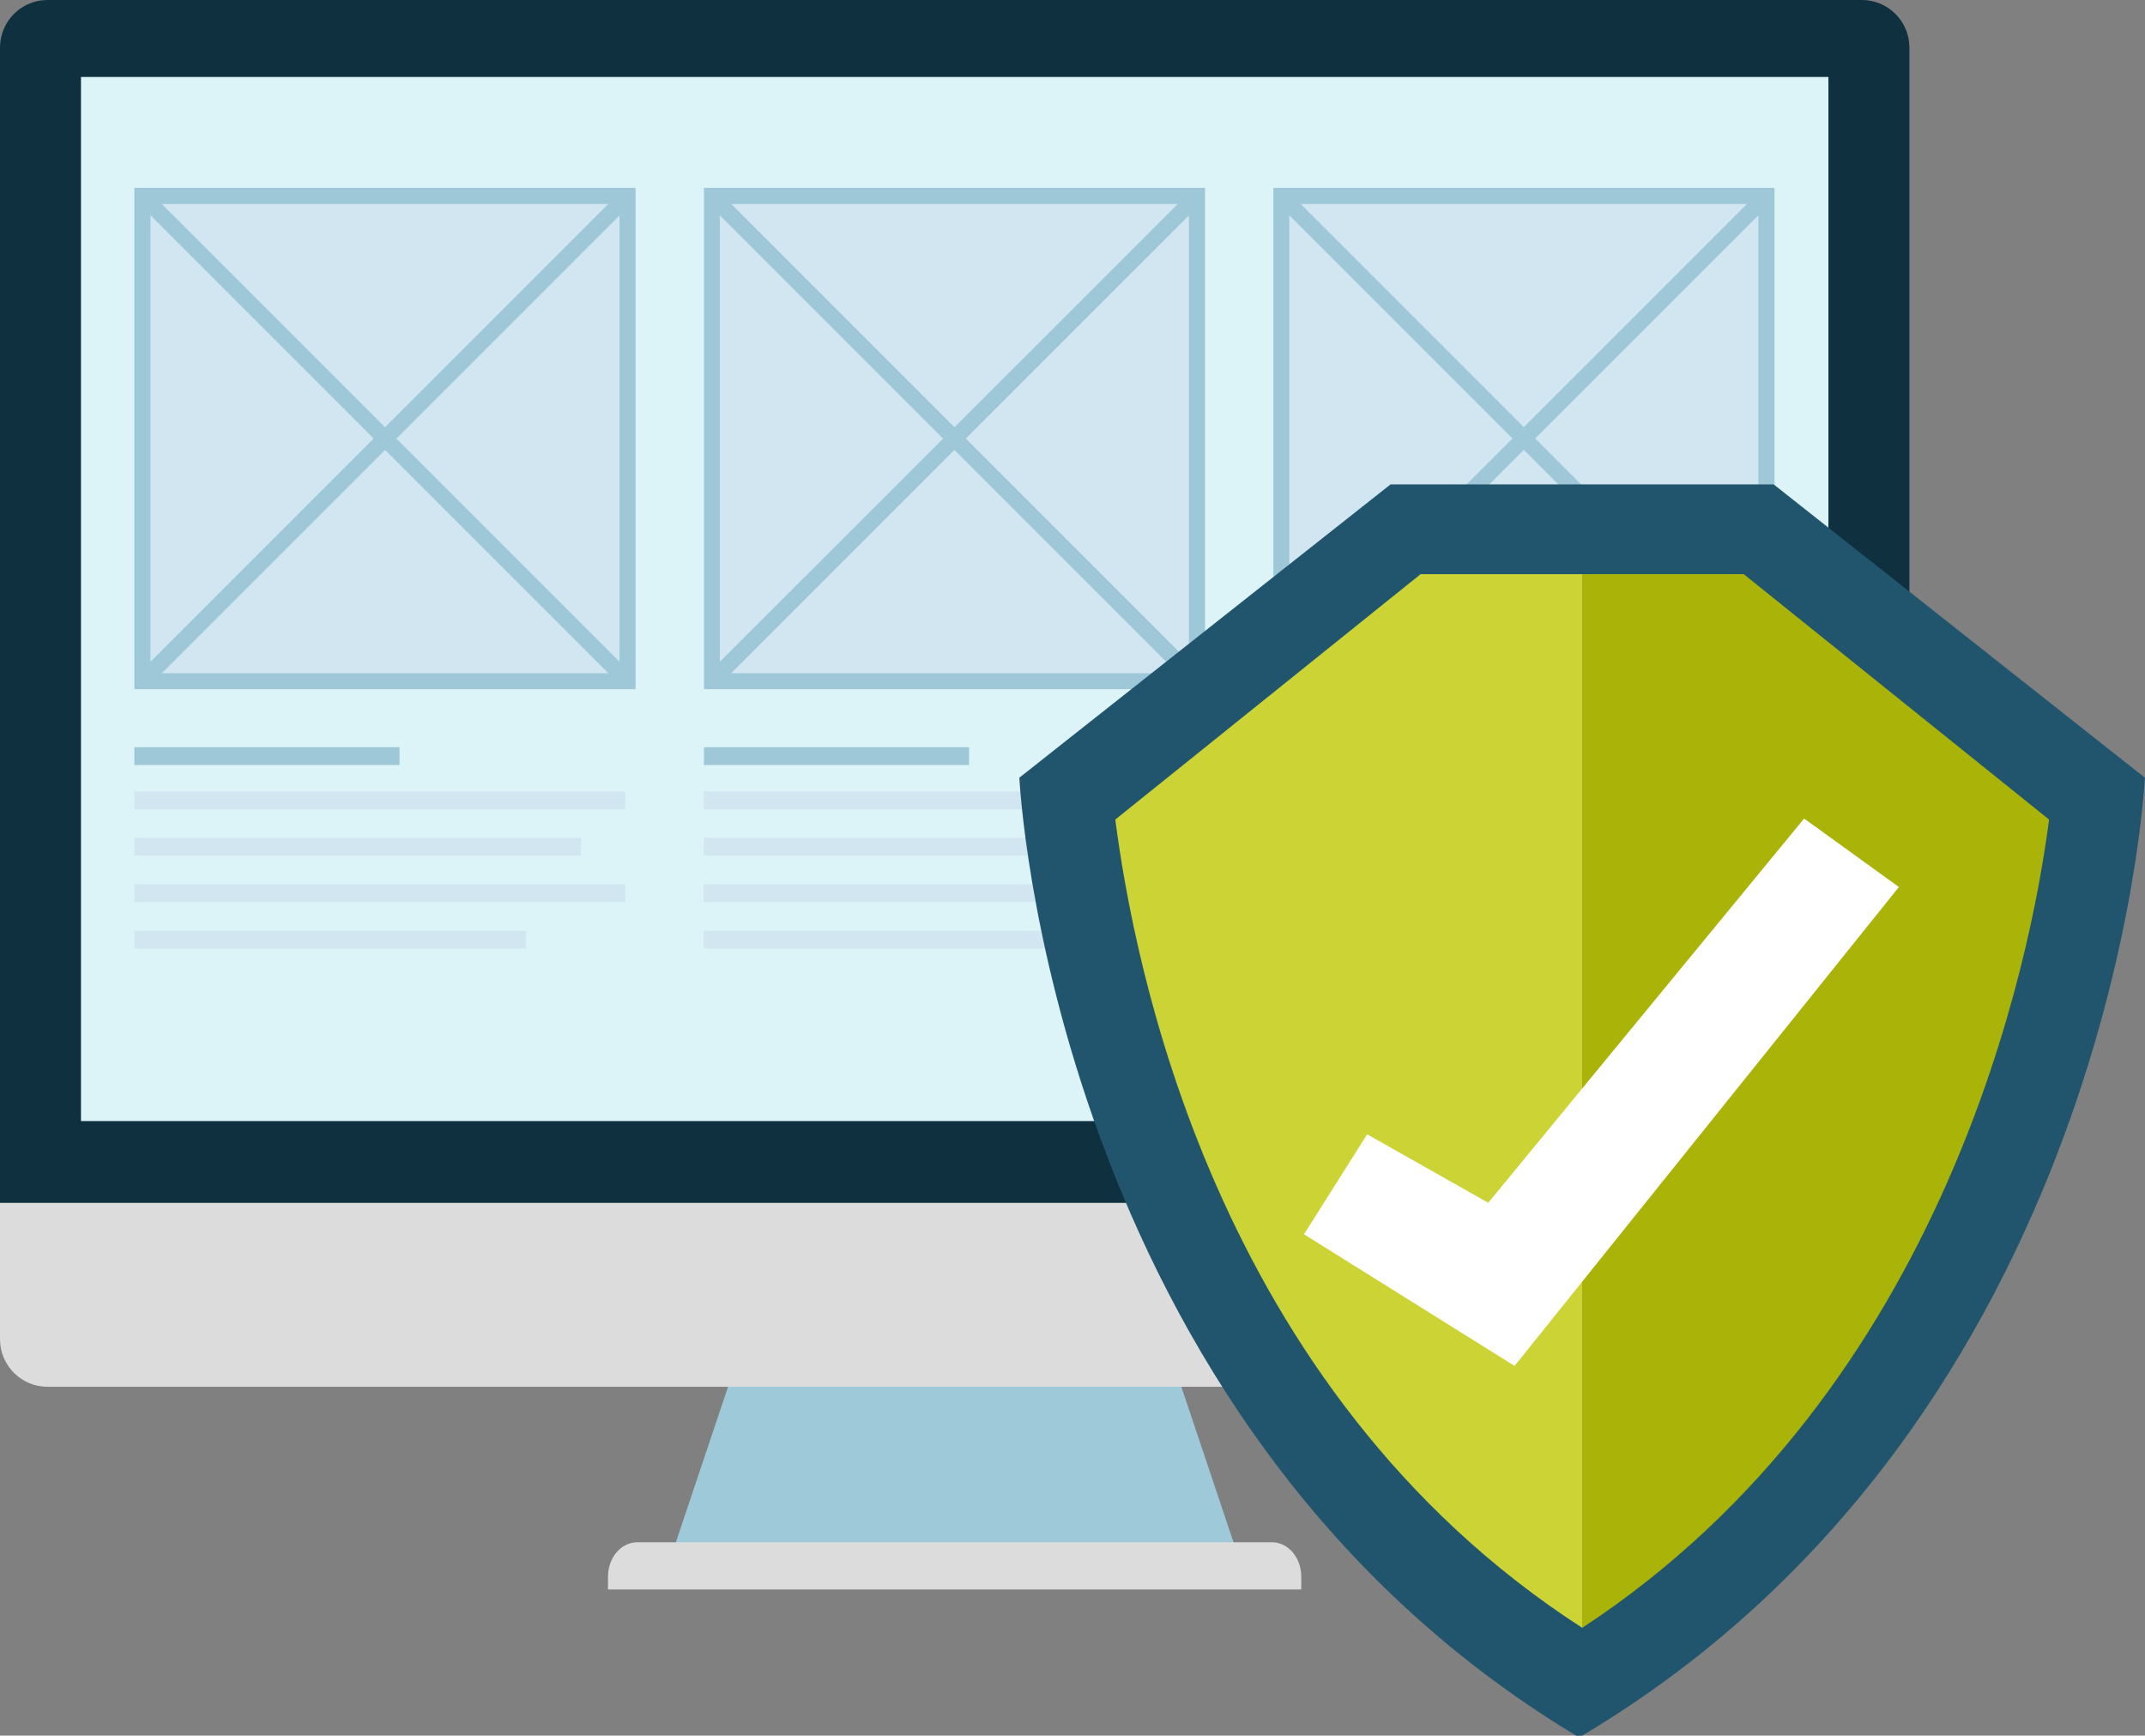 <?xml version="1.0" encoding="UTF-8"?><svg xmlns="http://www.w3.org/2000/svg" viewBox="0 0 149.13 120.65"><rect x="0" y="0" width="149.13" height="120.65" fill="#808080" stroke="none"/><defs><style>.d{fill:#fff;}.e{fill:#a9b308;}.f{fill:#d1e6f1;}.g{fill:#9ec8d8;}.h{fill:#9dc9d9;}.i{fill:#0e303f;}.j{fill:#cbd335;}.k{fill:#21556d;}.l{fill:#dcdcdc;}.m{fill:#dcf4f7;}</style></defs><g id="a"/><g id="b"><g id="c"><g><g><path class="h" d="M51.12,94.9c-1.52,4.53-3.04,9.06-4.56,13.59h39.63c-1.52-4.53-3.04-9.06-4.56-13.59h-30.52Z"/><path class="l" d="M88.44,107.21H44.3c-1.12,0-2.03,1.07-2.03,2.39v.89h48.2v-.89c0-1.32-.91-2.39-2.03-2.39Z"/><path class="l" d="M0,83.61v9.48c0,1.83,1.48,3.31,3.3,3.31h126.14c1.82,0,3.31-1.48,3.31-3.31v-9.48H0Z"/><path class="i" d="M132.75,83.61V3.31c0-1.83-1.48-3.31-3.31-3.31H3.3C1.48,0,0,1.48,0,3.31V83.61H132.75Z"/><rect class="m" x="5.63" y="5.35" width="121.49" height="72.58"/></g><g><g><g><rect class="f" x="9.91" y="13.62" width="33.72" height="33.73"/><path class="g" d="M43.07,14.18V46.8H10.46V14.18H43.07m1.12-1.12H9.34V47.91H44.19V13.07h0Z"/></g><g><path class="g" d="M10.46,47.35c-.14,0-.29-.06-.4-.16-.22-.22-.22-.57,0-.79L42.68,13.79c.22-.22,.57-.22,.79,0,.22,.22,.22,.57,0,.79L10.86,47.19c-.11,.11-.25,.16-.39,.16h0Z"/><path class="g" d="M43.07,47.35c-.14,0-.28-.06-.39-.16L10.07,14.58c-.22-.22-.22-.58,0-.79,.22-.22,.57-.22,.79,0L43.47,46.4c.22,.22,.22,.57,0,.79-.11,.11-.25,.16-.4,.16h0Z"/></g></g><g><rect class="f" x="9.34" y="55.01" width="34.13" height="1.25"/><rect class="f" x="9.34" y="58.24" width="31.06" height="1.24"/><rect class="f" x="9.34" y="61.47" width="34.13" height="1.24"/><rect class="f" x="9.34" y="64.7" width="27.24" height="1.24"/><rect class="g" x="9.34" y="51.94" width="18.44" height="1.24"/></g></g><g><g><g><rect class="f" x="49.49" y="13.62" width="33.72" height="33.73"/><path class="g" d="M82.66,14.18V46.8H50.05V14.18h32.61m1.12-1.12H48.94V47.91h34.84V13.07h0Z"/></g><g><path class="g" d="M50.05,47.35c-.14,0-.29-.06-.4-.16-.22-.22-.22-.57,0-.79L82.27,13.79c.22-.22,.57-.22,.79,0,.22,.22,.22,.57,0,.79L50.44,47.19c-.11,.11-.25,.16-.39,.16h0Z"/><path class="g" d="M82.66,47.35c-.14,0-.28-.06-.39-.16L49.66,14.58c-.22-.22-.22-.58,0-.79,.22-.22,.57-.22,.79,0l32.61,32.61c.22,.22,.22,.57,0,.79-.11,.11-.25,.16-.4,.16h0Z"/></g></g><g><rect class="f" x="48.94" y="55.01" width="34.13" height="1.25"/><rect class="f" x="48.94" y="58.24" width="31.06" height="1.24"/><rect class="f" x="48.94" y="61.47" width="34.13" height="1.24"/><rect class="f" x="48.94" y="64.7" width="27.24" height="1.24"/><rect class="g" x="48.94" y="51.94" width="18.43" height="1.24"/></g></g><g><g><g><rect class="f" x="89.08" y="13.62" width="33.72" height="33.73"/><path class="g" d="M122.25,14.18V46.8h-32.61V14.18h32.61m1.12-1.12h-34.84V47.91h34.84V13.07h0Z"/></g><g><path class="g" d="M89.64,47.35c-.14,0-.29-.06-.4-.16-.22-.22-.22-.57,0-.79L121.85,13.79c.22-.22,.57-.22,.79,0,.22,.22,.22,.57,0,.79l-32.61,32.61c-.11,.11-.25,.16-.39,.16h0Z"/><path class="g" d="M122.25,47.35c-.14,0-.28-.06-.39-.16L89.25,14.58c-.22-.22-.22-.58,0-.79,.22-.22,.57-.22,.79,0l32.61,32.61c.22,.22,.22,.57,0,.79-.11,.11-.25,.16-.4,.16h0Z"/></g></g><g><rect class="f" x="88.52" y="55.01" width="34.13" height="1.25"/><rect class="f" x="88.52" y="58.24" width="31.06" height="1.24"/><rect class="f" x="88.52" y="61.47" width="34.13" height="1.24"/><rect class="f" x="88.52" y="64.7" width="27.24" height="1.24"/><rect class="g" x="88.52" y="51.94" width="18.43" height="1.24"/></g></g><g><g><path class="k" d="M110,120.65c37.05-22.06,39.12-66.59,39.12-66.59l-25.81-20.39h-26.63l-25.81,20.39s2.08,44.54,38.71,66.59h.42Z"/><path class="j" d="M98.77,39.91l-21.23,17.06c1.25,9.57,6.66,39.54,32.47,56.19V39.91h-11.24Z"/><path class="e" d="M121.24,39.91h-11.24V113.16c25.38-16.65,31.22-46.62,32.46-56.19l-21.23-17.06Z"/></g><polygon class="d" points="95.05 78.85 103.47 83.61 125.43 56.9 132.02 61.66 105.3 94.95 90.66 85.8 95.05 78.85 95.05 78.85"/></g></g></g></g></svg>